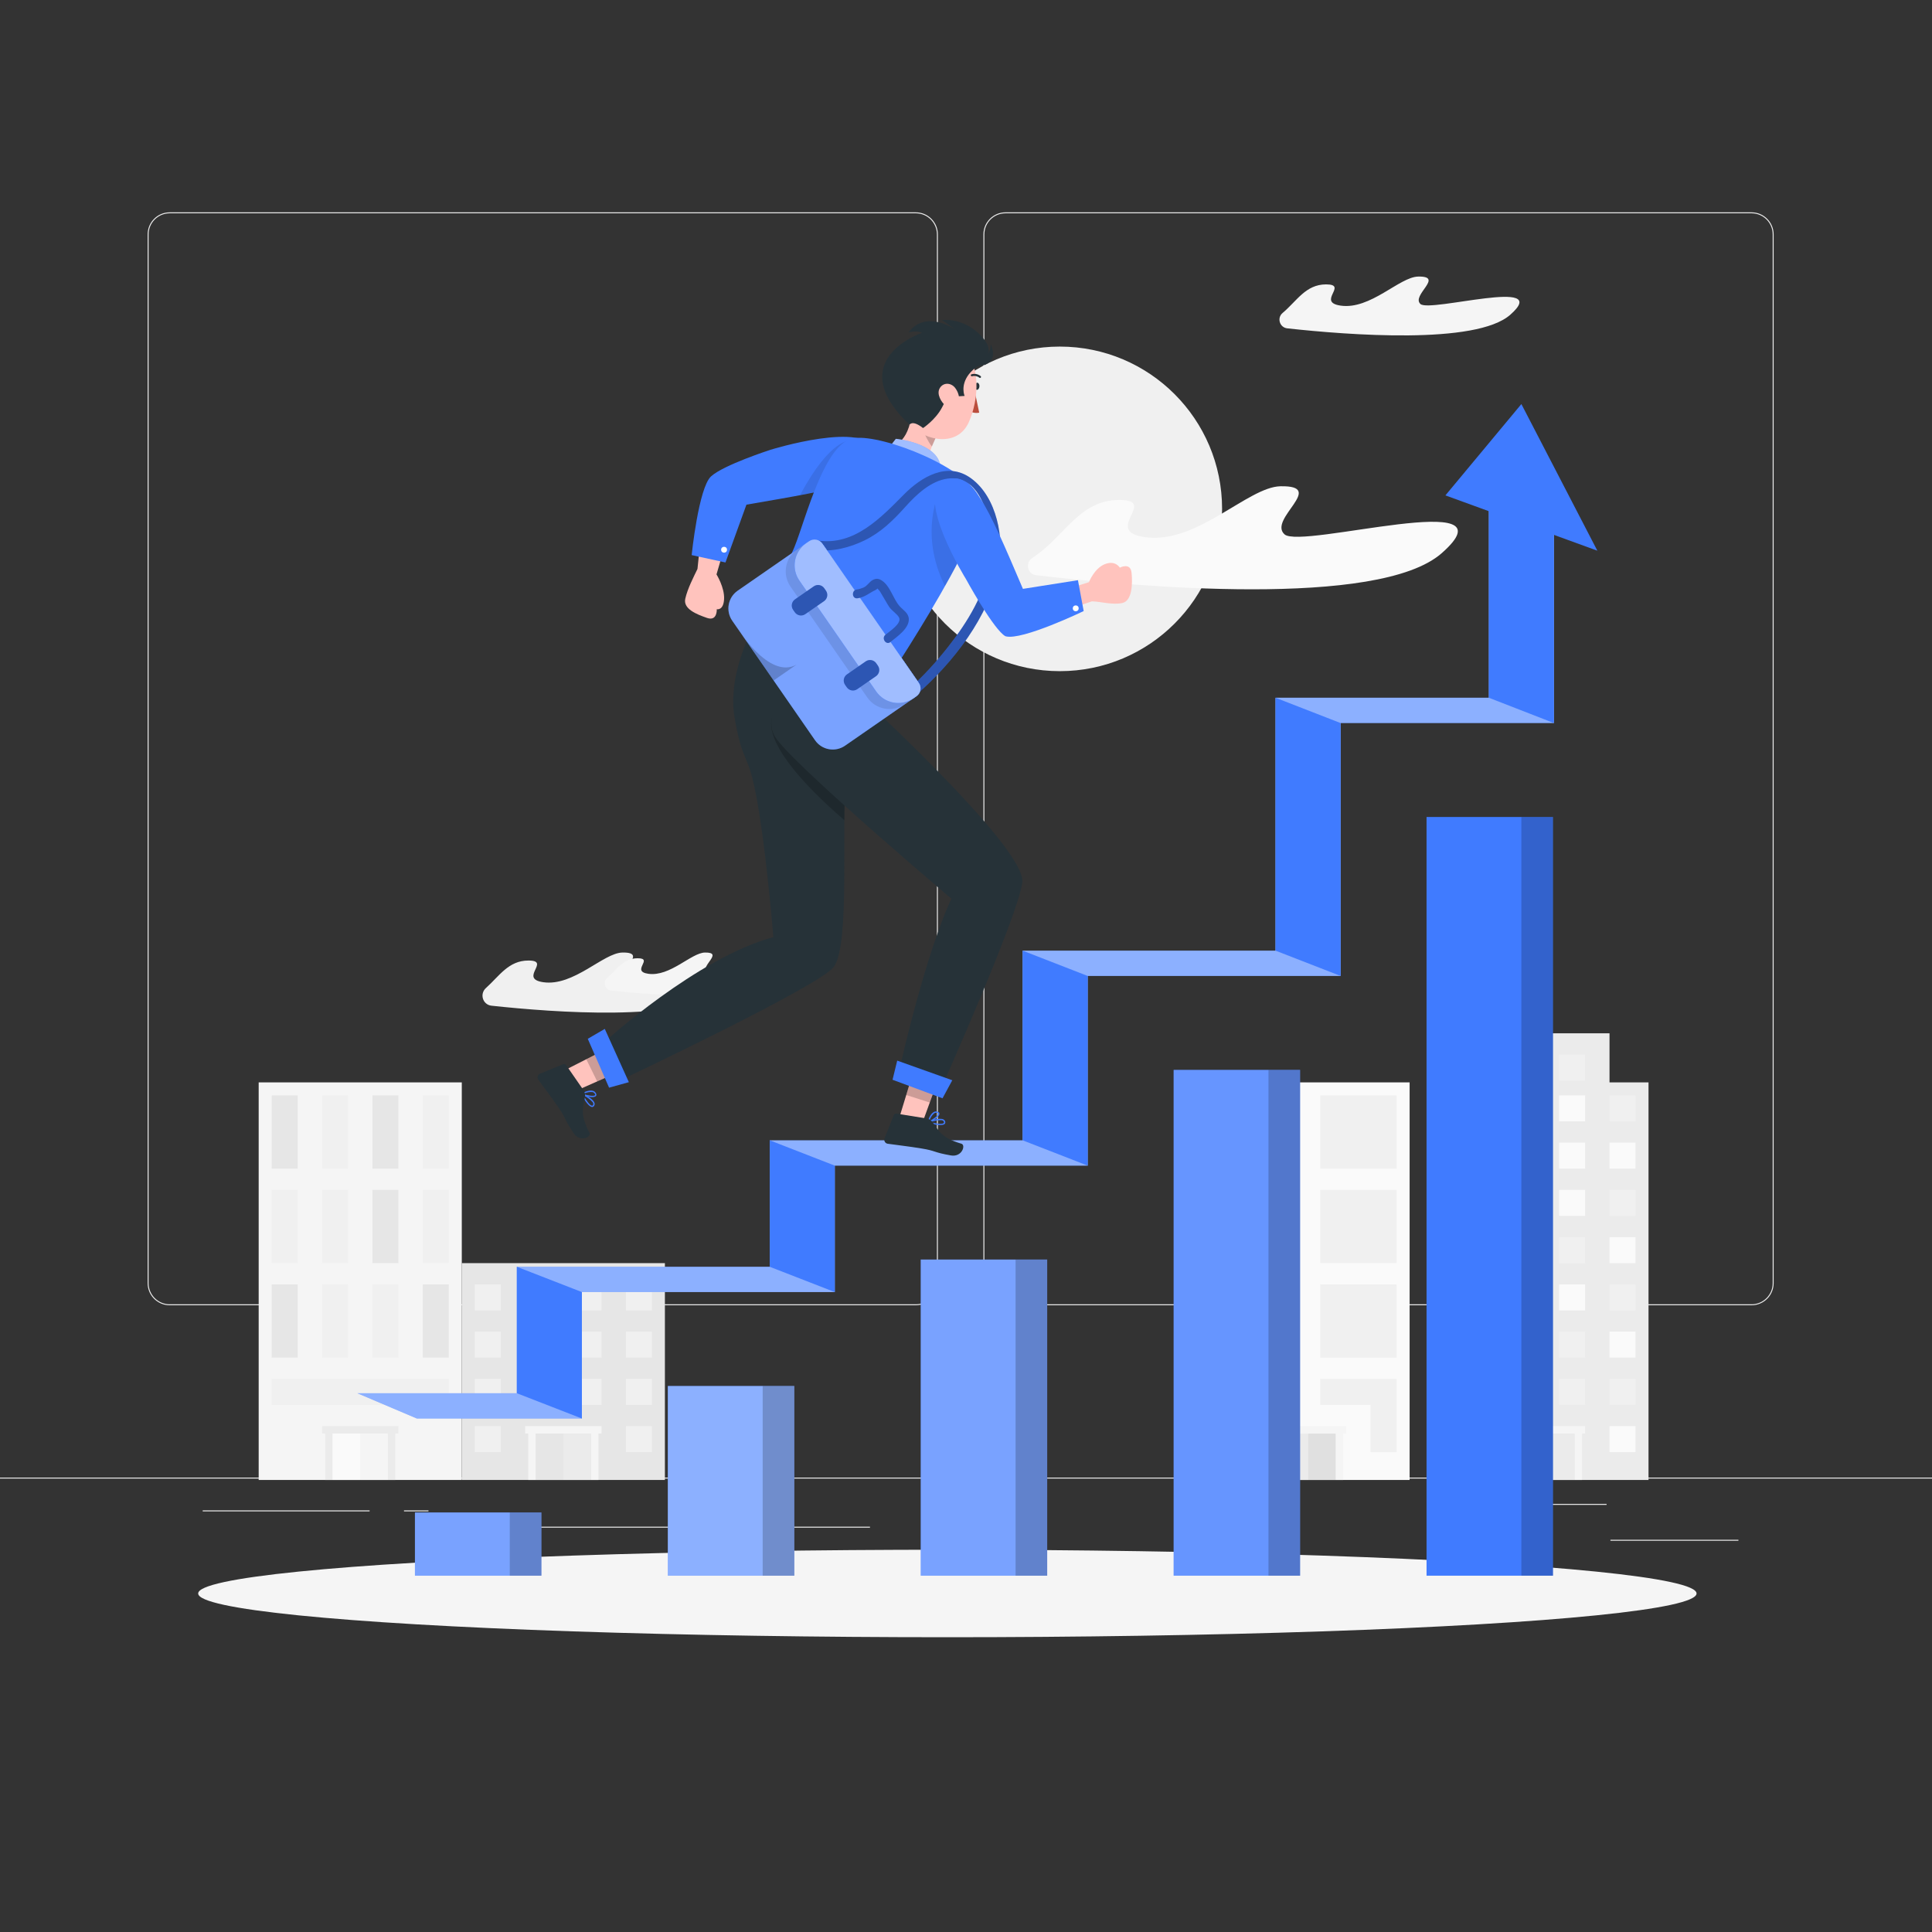 <?xml version="1.0" encoding="utf-8"?>
<!-- Generator: Adobe Illustrator 16.0.2, SVG Export Plug-In . SVG Version: 6.00 Build 0)  -->
<!DOCTYPE svg PUBLIC "-//W3C//DTD SVG 1.1//EN" "http://www.w3.org/Graphics/SVG/1.1/DTD/svg11.dtd">
<svg version="1.1" xmlns="http://www.w3.org/2000/svg" xmlns:xlink="http://www.w3.org/1999/xlink" x="0px" y="0px" width="500px"
	 height="500px" viewBox="0 0 500 500" enable-background="new 0 0 500 500" xml:space="preserve">
<rect x="0" y="0" width="500" height="500" fill="#333333" stroke="none"/>
<g id="Background_Complete">
	<g>
		<g>
			<rect x="416.779" y="398.494" fill="#EBEBEB" width="33.122" height="0.25"/>
			<rect x="322.527" y="401.208" fill="#EBEBEB" width="8.693" height="0.25"/>
			<rect x="396.586" y="389.208" fill="#EBEBEB" width="19.192" height="0.25"/>
			<rect x="52.459" y="390.889" fill="#EBEBEB" width="43.193" height="0.25"/>
			<rect x="104.556" y="390.889" fill="#EBEBEB" width="6.333" height="0.25"/>
			<rect x="131.472" y="395.11" fill="#EBEBEB" width="93.676" height="0.25"/>
			<path fill="#EBEBEB" d="M237.014,337.8H43.915c-3.147,0-5.708-2.561-5.708-5.708V60.66c0-3.147,2.561-5.708,5.708-5.708h193.099
				c3.146,0,5.707,2.561,5.707,5.708v271.432C242.721,335.239,240.16,337.8,237.014,337.8z M43.915,55.203
				c-3.01,0-5.458,2.448-5.458,5.458v271.432c0,3.01,2.448,5.458,5.458,5.458h193.099c3.009,0,5.457-2.448,5.457-5.458V60.66
				c0-3.009-2.448-5.458-5.457-5.458H43.915z"/>
			<path fill="#EBEBEB" d="M453.311,337.8H260.212c-3.146,0-5.707-2.561-5.707-5.708V60.66c0-3.147,2.561-5.708,5.707-5.708h193.099
				c3.147,0,5.708,2.561,5.708,5.708v271.432C459.019,335.239,456.458,337.8,453.311,337.8z M260.212,55.203
				c-3.009,0-5.457,2.448-5.457,5.458v271.432c0,3.01,2.448,5.458,5.457,5.458h193.099c3.01,0,5.458-2.448,5.458-5.458V60.66
				c0-3.009-2.448-5.458-5.458-5.458H260.212z"/>
			<rect y="382.398" fill="#EBEBEB" width="500" height="0.25"/>
		</g>
		<g>
			<g>
				<polygon fill="#EBEBEB" points="374.07,280.121 374.07,383.014 380.8,383.014 419.905,383.014 426.635,383.014 426.635,280.121 
									"/>
				<polygon fill="#EBEBEB" points="384.165,267.419 384.165,290.216 388.31,290.216 412.396,290.216 416.54,290.216 
					416.54,267.419 				"/>
				<rect x="377.435" y="283.485" fill="#FAFAFA" width="6.73" height="6.73"/>
				<rect x="390.47" y="283.485" fill="#FAFAFA" width="6.73" height="6.73"/>
				<rect x="403.505" y="283.485" fill="#FAFAFA" width="6.729" height="6.73"/>
				<rect x="416.54" y="283.485" fill="#F0F0F0" width="6.729" height="6.73"/>
				<rect x="377.435" y="295.714" fill="#F0F0F0" width="6.73" height="6.729"/>
				<rect x="390.47" y="295.714" fill="#F0F0F0" width="6.73" height="6.729"/>
				<rect x="403.505" y="295.714" fill="#FAFAFA" width="6.729" height="6.729"/>
				<rect x="416.54" y="295.714" fill="#FAFAFA" width="6.729" height="6.729"/>
				<rect x="377.435" y="307.941" fill="#F0F0F0" width="6.73" height="6.729"/>
				<rect x="390.47" y="307.941" fill="#FAFAFA" width="6.73" height="6.729"/>
				<rect x="403.505" y="307.941" fill="#FAFAFA" width="6.729" height="6.729"/>
				<rect x="390.47" y="272.917" fill="#FAFAFA" width="6.73" height="6.729"/>
				<rect x="403.505" y="272.917" fill="#F0F0F0" width="6.729" height="6.729"/>
				<rect x="416.54" y="307.941" fill="#F0F0F0" width="6.729" height="6.729"/>
				<rect x="377.435" y="320.169" fill="#FAFAFA" width="6.73" height="6.729"/>
				<rect x="390.47" y="320.169" fill="#F0F0F0" width="6.73" height="6.729"/>
				<rect x="403.505" y="320.169" fill="#F0F0F0" width="6.729" height="6.729"/>
				<rect x="416.54" y="320.169" fill="#FAFAFA" width="6.729" height="6.729"/>
				<rect x="377.435" y="332.396" fill="#F0F0F0" width="6.73" height="6.729"/>
				<rect x="390.47" y="332.396" fill="#FAFAFA" width="6.73" height="6.729"/>
				<rect x="403.505" y="332.396" fill="#FAFAFA" width="6.729" height="6.729"/>
				<rect x="416.54" y="332.396" fill="#F0F0F0" width="6.729" height="6.729"/>
				<rect x="377.435" y="344.624" fill="#F0F0F0" width="6.73" height="6.73"/>
				<rect x="390.47" y="344.624" fill="#FAFAFA" width="6.73" height="6.73"/>
				<rect x="403.505" y="344.624" fill="#F0F0F0" width="6.729" height="6.73"/>
				<rect x="416.54" y="344.624" fill="#FAFAFA" width="6.729" height="6.73"/>
				<rect x="377.435" y="356.852" fill="#FAFAFA" width="6.73" height="6.73"/>
				<rect x="390.47" y="356.852" fill="#FAFAFA" width="6.73" height="6.73"/>
				<rect x="403.505" y="356.852" fill="#F0F0F0" width="6.729" height="6.73"/>
				<rect x="416.54" y="356.852" fill="#F0F0F0" width="6.729" height="6.73"/>
				<rect x="377.435" y="369.08" fill="#F0F0F0" width="6.73" height="6.729"/>
				<rect x="416.54" y="369.08" fill="#FAFAFA" width="6.729" height="6.729"/>
				<polygon fill="#F5F5F5" points="410.234,369.08 390.47,369.08 390.47,371.01 391.27,371.01 391.27,383.014 393.2,383.014 
					393.2,371.01 407.505,371.01 407.505,383.014 409.435,383.014 409.435,371.01 410.234,371.01 				"/>
				<rect x="393.2" y="371.01" fill="#E6E6E6" width="7.153" height="12.004"/>
				<rect x="400.353" y="371.01" fill="#EBEBEB" width="7.152" height="12.004"/>
			</g>
			<g>
				<g>
					<polygon fill="#F5F5F5" points="66.946,280.121 66.946,383.014 73.676,383.014 112.781,383.014 119.511,383.014 
						119.511,280.121 					"/>
					<polygon fill="#E6E6E6" points="70.311,283.485 70.311,295.714 70.311,299.078 70.311,302.443 77.041,302.443 77.041,299.078 
						77.041,295.714 77.041,283.485 					"/>
					<polygon fill="#F0F0F0" points="83.346,283.485 83.346,295.714 83.346,299.078 83.346,302.443 90.076,302.443 90.076,299.078 
						90.076,295.714 90.076,283.485 					"/>
					<polygon fill="#E6E6E6" points="96.381,283.485 96.381,295.714 96.381,299.078 96.381,302.443 103.111,302.443 
						103.111,299.078 103.111,295.714 103.111,283.485 					"/>
					<polygon fill="#F0F0F0" points="109.416,283.485 109.416,295.714 109.416,300.913 109.416,302.443 116.146,302.443 
						116.146,300.913 116.146,295.714 116.146,283.485 					"/>
					<polygon fill="#F0F0F0" points="70.311,307.941 70.311,320.169 70.311,323.534 70.311,326.898 77.041,326.898 77.041,323.534 
						77.041,320.169 77.041,307.941 					"/>
					<polygon fill="#F0F0F0" points="83.346,307.941 83.346,320.169 83.346,324.913 83.346,326.898 90.076,326.898 90.076,324.913 
						90.076,320.169 90.076,307.941 					"/>
					<polygon fill="#E6E6E6" points="96.381,307.941 96.381,320.169 96.381,323.534 96.381,326.898 103.111,326.898 
						103.111,323.534 103.111,320.169 103.111,307.941 					"/>
					<polygon fill="#F0F0F0" points="109.416,307.941 109.416,320.169 109.416,323.534 109.416,326.898 116.146,326.898 
						116.146,323.534 116.146,320.169 116.146,307.941 					"/>
					<polygon fill="#E6E6E6" points="70.311,332.396 70.311,344.624 70.311,347.989 70.311,351.354 77.041,351.354 77.041,347.989 
						77.041,344.624 77.041,332.396 					"/>
					<polygon fill="#F0F0F0" points="83.346,332.396 83.346,344.624 83.346,347.989 83.346,351.354 90.076,351.354 90.076,347.989 
						90.076,344.624 90.076,332.396 					"/>
					<polygon fill="#F0F0F0" points="96.381,332.396 96.381,344.624 96.381,347.989 96.381,351.354 103.111,351.354 
						103.111,347.989 103.111,344.624 103.111,332.396 					"/>
					<polygon fill="#E6E6E6" points="109.416,332.396 109.416,344.624 109.416,349.272 109.416,351.354 116.146,351.354 
						116.146,349.272 116.146,344.624 116.146,332.396 					"/>
					<polygon fill="#F0F0F0" points="112.781,356.852 109.416,356.852 103.111,356.852 96.381,356.852 90.076,356.852 
						83.346,356.852 70.311,356.852 70.311,363.582 83.346,363.582 90.076,363.582 96.381,363.582 103.111,363.582 109.416,363.582 
						112.781,363.582 116.146,363.582 116.146,356.852 					"/>
					<polygon fill="#EBEBEB" points="103.111,369.08 83.346,369.08 83.346,371.01 84.146,371.01 84.146,383.014 86.076,383.014 
						86.076,371.01 100.381,371.01 100.381,383.014 102.311,383.014 102.311,371.01 103.111,371.01 					"/>
					<rect x="86.076" y="371.01" fill="#FAFAFA" width="7.153" height="12.004"/>
					<rect x="93.229" y="371.01" fill="#F5F5F5" width="7.152" height="12.004"/>
				</g>
				<g>
					<polygon fill="#E6E6E6" points="119.511,326.898 119.511,383.014 126.24,383.014 165.346,383.014 172.076,383.014 
						172.076,326.898 					"/>
					<rect x="122.876" y="332.396" fill="#F0F0F0" width="6.729" height="6.729"/>
					<rect x="135.911" y="332.396" fill="#F0F0F0" width="6.73" height="6.729"/>
					<rect x="148.946" y="332.396" fill="#F0F0F0" width="6.73" height="6.729"/>
					<rect x="161.981" y="332.396" fill="#F0F0F0" width="6.729" height="6.729"/>
					<rect x="122.876" y="344.624" fill="#F0F0F0" width="6.729" height="6.73"/>
					<rect x="135.911" y="344.624" fill="#F0F0F0" width="6.73" height="6.73"/>
					<rect x="148.946" y="344.624" fill="#F0F0F0" width="6.73" height="6.73"/>
					<rect x="161.981" y="344.624" fill="#F0F0F0" width="6.729" height="6.73"/>
					<rect x="122.876" y="356.852" fill="#F0F0F0" width="6.729" height="6.73"/>
					<rect x="135.911" y="356.852" fill="#F0F0F0" width="6.73" height="6.73"/>
					<rect x="148.946" y="356.852" fill="#F0F0F0" width="6.73" height="6.73"/>
					<rect x="161.981" y="356.852" fill="#F0F0F0" width="6.729" height="6.73"/>
					<rect x="122.876" y="369.08" fill="#F0F0F0" width="6.729" height="6.729"/>
					<rect x="161.981" y="369.08" fill="#F0F0F0" width="6.729" height="6.729"/>
					<polygon fill="#F5F5F5" points="155.676,369.08 135.911,369.08 135.911,371.01 136.711,371.01 136.711,383.014 
						138.641,383.014 138.641,371.01 152.946,371.01 152.946,383.014 154.876,383.014 154.876,371.01 155.676,371.01 					"/>
					<rect x="138.641" y="371.01" fill="#E6E6E6" width="7.152" height="12.004"/>
					<rect x="145.793" y="371.01" fill="#EBEBEB" width="7.153" height="12.004"/>
				</g>
			</g>
			<g>
				<polygon fill="#FAFAFA" points="312.242,280.121 312.242,383.014 318.972,383.014 358.077,383.014 364.807,383.014 
					364.807,280.121 				"/>
				<polygon fill="#F0F0F0" points="331.372,356.852 328.643,356.852 315.607,356.852 315.607,360.217 315.607,363.582 
					315.607,375.81 322.337,375.81 322.337,363.582 328.643,363.582 331.372,363.582 335.372,363.582 335.372,356.852 				"/>
				<polygon fill="#F0F0F0" points="356.85,356.852 354.713,356.852 341.678,356.852 341.678,363.582 354.713,363.582 
					354.713,375.81 361.442,375.81 361.442,363.582 361.442,358.714 361.442,356.852 				"/>
				<polygon fill="#F5F5F5" points="348.407,369.08 328.643,369.08 328.643,371.01 329.442,371.01 329.442,383.014 331.372,383.014 
					331.372,371.01 345.678,371.01 345.678,383.014 347.607,383.014 347.607,371.01 348.407,371.01 				"/>
				<rect x="331.372" y="371.01" fill="#EBEBEB" width="7.152" height="12.004"/>
				<rect x="338.524" y="371.01" fill="#E0E0E0" width="7.153" height="12.004"/>
				<rect x="315.607" y="283.485" fill="#F0F0F0" width="19.765" height="18.958"/>
				<rect x="341.678" y="283.485" fill="#F0F0F0" width="19.765" height="18.958"/>
				<rect x="315.607" y="307.941" fill="#F0F0F0" width="19.765" height="18.957"/>
				<rect x="341.678" y="307.941" fill="#F0F0F0" width="19.765" height="18.957"/>
				<rect x="315.607" y="332.396" fill="#F0F0F0" width="19.765" height="18.958"/>
				<rect x="341.678" y="332.396" fill="#F0F0F0" width="19.765" height="18.958"/>
			</g>
		</g>
		<g>
			<g>
				<path fill="#F0F0F0" d="M125.77,255.688c-1.708,1.526-0.846,4.341,1.432,4.587c16.313,1.763,49.275,4.194,58.197-3.659
					c11.474-10.1-21.195-0.55-23.719-2.844c-2.524-2.295,6.433-7.382-0.605-7.254c-4.937,0.09-12.617,8.83-20.5,7.674
					c-6.425-0.942,2.142-5.608-3.824-5.608C131.59,248.584,129.223,252.605,125.77,255.688z"/>
				<path fill="#F5F5F5" d="M157.158,253.083c-1.223,1.093-0.605,3.107,1.025,3.283c11.678,1.262,35.275,3.003,41.662-2.62
					c8.214-7.229-15.173-0.393-16.98-2.035c-1.807-1.643,4.605-5.284-0.433-5.192c-3.534,0.064-9.032,6.32-14.675,5.493
					c-4.6-0.675,1.534-4.015-2.738-4.015C161.325,247.997,159.63,250.875,157.158,253.083z"/>
			</g>
			<circle fill="#F0F0F0" cx="274.276" cy="131.695" r="42"/>
			<path fill="#FAFAFA" d="M267.187,144.373c-1.952,1.239-1.312,4.226,0.985,4.494c25.502,2.975,88.631,8.652,104.94-5.703
				c19.68-17.322-36.355-0.942-40.684-4.877c-4.33-3.936,11.033-12.661-1.037-12.441c-8.469,0.154-21.641,15.145-35.161,13.162
				c-11.021-1.617,3.674-9.62-6.56-9.62C279.125,129.389,275.38,139.175,267.187,144.373z"/>
			<path fill="#F5F5F5" d="M331.939,80.99c-1.529,1.278-0.778,3.767,1.203,3.985c15.717,1.73,48.835,4.298,57.706-3.509
				c11.238-9.893-20.762-0.538-23.234-2.786c-2.473-2.248,6.301-7.23-0.592-7.104c-4.836,0.088-12.359,8.649-20.081,7.517
				c-6.293-0.923,2.099-5.494-3.746-5.494C337.895,73.599,335.603,77.929,331.939,80.99z"/>
		</g>
	</g>
</g>
<g id="Background_Simple" display="none">
	<g display="inline">
		<path fill="#407BFF" d="M70.8,206.462l-0.305-0.799c-11.043-28.941,0.715-61.608,27.669-76.872l46.009-26.052
			c30.313-17.166,68.808-6.313,85.691,24.158l19.745,35.636c14.373,25.94,44.962,38.253,73.298,29.506l0,0
			c33.335-10.291,68.658,8.625,78.568,42.076l7.826,26.412c10.503,35.453-11.813,72.245-48.106,79.312l-91.968,17.908
			c-26.353,5.132-53.046-7.094-66.375-30.398l-15.482-27.07c-5.45-9.529-13.308-17.46-22.786-22.997l-66.848-39.053
			C85.398,231.021,75.894,219.812,70.8,206.462z"/>
		<path opacity="0.9" fill="#FFFFFF" d="M70.8,206.462l-0.305-0.799c-11.043-28.941,0.715-61.608,27.669-76.872l46.009-26.052
			c30.313-17.166,68.808-6.313,85.691,24.158l19.745,35.636c14.373,25.94,44.962,38.253,73.298,29.506l0,0
			c33.335-10.291,68.658,8.625,78.568,42.076l7.826,26.412c10.503,35.453-11.813,72.245-48.106,79.312l-91.968,17.908
			c-26.353,5.132-53.046-7.094-66.375-30.398l-15.482-27.07c-5.45-9.529-13.308-17.46-22.786-22.997l-66.848-39.053
			C85.398,231.021,75.894,219.812,70.8,206.462z"/>
	</g>
</g>
<g id="Shadow">
	<ellipse id="_x3C_Path_x3E__1_" fill="#F5F5F5" cx="245.178" cy="412.391" rx="193.889" ry="11.323"/>
</g>
<g id="Stairs">
	<g>
		<rect x="107.387" y="391.422" fill="#407BFF" width="32.725" height="16.362"/>
		<rect x="107.387" y="391.422" opacity="0.3" fill="#FFFFFF" width="32.725" height="16.362"/>
		<rect x="131.931" y="391.422" opacity="0.2" width="8.181" height="16.362"/>
	</g>
	<g>
		<rect x="172.837" y="358.697" fill="#407BFF" width="32.725" height="49.087"/>
		<rect x="172.837" y="358.697" opacity="0.4" fill="#FFFFFF" width="32.725" height="49.087"/>
		<rect x="197.381" y="358.697" opacity="0.2" width="8.182" height="49.087"/>
	</g>
	<g>
		<g>
			<rect x="238.287" y="325.972" fill="#407BFF" width="32.725" height="81.813"/>
			<rect x="238.287" y="325.972" opacity="0.3" fill="#FFFFFF" width="32.725" height="81.813"/>
		</g>
		<rect x="262.831" y="325.972" opacity="0.2" width="8.181" height="81.813"/>
	</g>
	<g>
		<rect x="303.737" y="276.885" fill="#407BFF" width="32.725" height="130.899"/>
		<rect x="303.737" y="276.885" opacity="0.2" fill="#FFFFFF" width="32.725" height="130.899"/>
		<rect x="328.281" y="276.885" opacity="0.2" width="8.181" height="130.899"/>
	</g>
	<g>
		<rect x="369.188" y="211.435" fill="#407BFF" width="32.725" height="196.35"/>
		<rect x="393.731" y="211.435" opacity="0.2" width="8.181" height="196.35"/>
	</g>
	<g>
		<g>
			<g>
				<polygon fill="#407BFF" points="150.59,367.112 107.887,367.112 92.487,360.567 133.76,360.567 133.76,327.842 199.21,327.842 
					199.21,295.117 264.66,295.117 264.66,246.029 330.109,246.029 330.109,180.58 385.316,180.58 385.316,123.544 402.146,123.544 
					402.146,187.125 346.939,187.125 346.939,252.574 281.49,252.574 281.49,301.662 216.04,301.662 216.04,334.387 150.59,334.387 
									"/>
			</g>
			<g opacity="0.4">
				<polygon fill="#FFFFFF" points="150.59,367.112 107.887,367.112 92.487,360.567 133.76,360.567 133.76,327.842 199.21,327.842 
					199.21,295.117 264.66,295.117 264.66,246.029 330.109,246.029 330.109,180.58 385.316,180.58 385.316,123.544 402.146,123.544 
					402.146,187.125 346.939,187.125 346.939,252.574 281.49,252.574 281.49,301.662 216.04,301.662 216.04,334.387 150.59,334.387 
									"/>
			</g>
		</g>
		<g>
			<polygon fill="#407BFF" points="385.316,180.58 385.316,123.544 402.146,123.544 402.146,187.125 			"/>
			<polygon fill="#407BFF" points="330.109,246.029 330.109,180.58 346.939,187.125 346.939,252.574 			"/>
			<polygon fill="#407BFF" points="264.66,295.117 264.66,246.029 281.49,252.574 281.49,301.662 			"/>
			<polygon fill="#407BFF" points="199.21,327.842 199.21,295.117 216.04,301.662 216.04,334.387 			"/>
			<polygon fill="#407BFF" points="133.76,360.567 133.76,327.842 150.59,334.387 150.59,367.112 			"/>
		</g>
		<polygon fill="#407BFF" points="374.07,128.206 393.731,104.572 413.392,142.518 		"/>
	</g>
</g>
<g id="Character">
	<g>
		<g>
			<path fill="#263238" d="M194.78,162.587c-1.114,2.234-2.614,5.635-3.688,9.57c-0.022,0.083-0.045,0.165-0.067,0.248
				c-0.134,0.5-0.403,1.64-0.416,1.699c-0.115,0.516-0.222,1.038-0.317,1.566c-0.005,0.026-0.198,1.181-0.271,1.739
				c-0.008,0.064-0.017,0.129-0.024,0.194c-0.143,1.135-0.249,3.542-0.25,3.591c-0.005,0.581,0.006,1.163,0.038,1.746
				c0.002,0.032,0.094,1.278,0.172,1.868c0,0.001,0,0.002,0,0.002l0.02,0.167c-0.008-0.055-0.012-0.11-0.019-0.166
				c1.523,9.528,2.948,10.773,4.11,14.309c3.421,10.41,6.077,43.408,6.077,43.408c-19.78,5.331-43.597,27.03-43.597,27.03
				l4.277,9.883c0,0,51.316-24.268,54.956-29.199c4.322-5.854,1.842-36.848,3.199-49.065c0.502-4.522,1.077-8.445,1.648-11.95
				l6.432-9.913L194.78,162.587z"/>
			<g>
				<path opacity="0.2" d="M204.342,188.667l-3.833-4.083c0,0-7.117,5.913,18.012,27.688c0.034-4.348,0.14-8.237,0.458-11.094
					c0.041-0.373,0.086-0.717,0.128-1.082L204.342,188.667z"/>
				<polygon fill="#FFC3BD" points="157.266,271.313 146.864,276.604 150.071,281.854 159.76,277.563 				"/>
				<g>
					<path fill="#407BFF" d="M150.518,283.181c-0.026-0.065-0.013-0.141,0.036-0.19c0.05-0.051,0.126-0.063,0.19-0.033
						c0.114,0.055,2.688,1.286,3.095,2.447c0.079,0.214,0.07,0.451-0.022,0.659c-0.087,0.255-0.325,0.426-0.594,0.428
						c-0.479-0.024-1.131-0.684-1.634-1.409C151.177,284.48,150.818,283.844,150.518,283.181z M151.014,283.5
						c0.618,1.18,1.646,2.646,2.214,2.654c0.074,0.007,0.182-0.015,0.284-0.236c0.063-0.128,0.065-0.276,0.005-0.405
						c-0.036-0.104-0.085-0.2-0.149-0.289C152.699,284.506,151.9,283.921,151.014,283.5z"/>
					<path fill="#407BFF" d="M150.475,283.102c-0.001-0.061,0.03-0.118,0.083-0.148c0.078-0.043,1.762-0.978,2.888-0.657
						c0.329,0.089,0.606,0.309,0.77,0.606c0.226,0.408,0.115,0.66-0.033,0.784c-0.571,0.579-2.809,0.052-3.602-0.432
						c-0.021-0.012-0.037-0.031-0.045-0.055C150.503,283.176,150.482,283.141,150.475,283.102z M153.889,282.992
						c-0.119-0.177-0.299-0.304-0.505-0.358c-0.805-0.087-1.617,0.075-2.327,0.464c0.929,0.428,2.556,0.662,2.928,0.353
						c0.028-0.035,0.117-0.121-0.034-0.384L153.889,282.992L153.889,282.992z"/>
					<path fill="#263238" d="M150.923,282.018l-4.413-6.375c-0.166-0.24-0.477-0.333-0.748-0.224l-5.985,2.438
						c-0.532,0.212-0.791,0.816-0.579,1.349c0.027,0.068,0.062,0.134,0.103,0.194c1.631,2.271,3.171,4.228,5.147,7.091
						c2.336,3.378,1.339,2.801,4.031,6.81c1.624,2.413,4.646,0.97,4.078-0.137c-2.629-5.047-1.561-6.499-1.139-9.439
						C151.468,283.113,151.292,282.507,150.923,282.018z"/>
				</g>
				<polygon opacity="0.2" points="155.626,272.147 151.729,274.13 154.549,279.871 157.767,278.445 				"/>
				<polygon fill="#407BFF" points="156.518,266.276 152.114,268.842 157.629,281.489 162.747,280.067 				"/>
			</g>
		</g>
		<g>
			<g>
				<path fill="#263238" d="M249.395,235.279c0,0-45.078-38.016-48.915-44.764c-3.837-6.748,6.427-15.997,6.427-15.997l11.435,1.602
					c0,0,48.166,43.705,46.193,52.453L249.395,235.279z"/>
			</g>
			<g>
				<g>
					<path fill="#263238" d="M264.536,228.573c-1.263,8.877-20.296,51.574-20.296,51.574s-3.934-0.231-11.133-4.73
						c0,0,7.524-33.744,15.161-46.844H264.536z"/>
				</g>
				<polygon fill="#FFC3BD" points="236.344,277.444 232.941,288.608 238.947,289.939 242.576,279.983 				"/>
				<g>
					<path fill="#407BFF" d="M240.212,290.537c-0.066-0.025-0.11-0.088-0.112-0.158c-0.001-0.071,0.042-0.135,0.109-0.16
						c0.117-0.044,2.79-1.044,3.909-0.532c0.209,0.093,0.374,0.263,0.46,0.474c0.123,0.239,0.081,0.529-0.105,0.725
						c-0.35,0.328-1.276,0.341-2.147,0.199C241.606,290.964,240.899,290.78,240.212,290.537z M240.786,290.401
						c1.278,0.373,3.049,0.649,3.448,0.246c0.057-0.049,0.116-0.142,0.026-0.368c-0.048-0.135-0.154-0.239-0.288-0.285
						c-0.099-0.046-0.204-0.077-0.312-0.093C242.68,289.885,241.705,290.055,240.786,290.401z"/>
					<path fill="#407BFF" d="M240.126,290.513c-0.045-0.041-0.064-0.103-0.05-0.162c0.023-0.086,0.518-1.947,1.53-2.536
						c0.292-0.175,0.642-0.223,0.97-0.134c0.45,0.12,0.556,0.375,0.542,0.568c0.021,0.813-1.911,2.059-2.81,2.295
						c-0.023,0.007-0.048,0.005-0.07-0.005C240.199,290.545,240.159,290.535,240.126,290.513z M242.414,287.979
						c-0.21-0.037-0.426,0.004-0.607,0.115c-0.621,0.52-1.068,1.217-1.28,1.998c0.952-0.373,2.25-1.383,2.284-1.865
						c-0.005-0.044-0.005-0.168-0.3-0.242L242.414,287.979L242.414,287.979z"/>
					<path fill="#263238" d="M239.656,289.438l-7.654-1.242c-0.289-0.047-0.571,0.112-0.68,0.384l-2.395,6.001
						c-0.216,0.531,0.039,1.137,0.57,1.354c0.068,0.027,0.139,0.048,0.211,0.061c2.767,0.4,5.244,0.647,8.679,1.21
						c4.053,0.659,2.946,0.978,7.7,1.819c2.865,0.504,3.921-2.674,2.729-3.032c-5.458-1.606-5.764-3.383-7.589-5.727
						C240.823,289.807,240.264,289.513,239.656,289.438z"/>
				</g>
				<polygon opacity="0.2" points="235.808,279.205 234.532,283.388 240.625,285.338 241.829,282.031 				"/>
				<polygon fill="#407BFF" points="232.196,274.49 230.99,279.441 243.926,284.241 246.451,279.568 				"/>
			</g>
		</g>
		<g>
			<path fill="#FFC3BD" d="M180.507,147.236l0.752-7.234l6.316,1.317l-2.145,7.337c0,0,2.125,3.399,1.962,6.411
				c-0.163,3.012-1.89,2.6-1.89,2.6s0.179,3.188-2.531,2.25c-2.709-0.938-6.213-2.329-5.621-4.969
				C177.944,152.308,179.507,149.33,180.507,147.236z"/>
			<path fill="#407BFF" d="M226.541,116.786c-2.169-8.172-27.147-0.378-27.147-0.378s-12.196,3.935-15.391,6.894
				c-3.214,2.978-5.002,20.357-5.002,20.357l8.753,1.91l5.424-14.962C217.569,126.404,228.646,124.718,226.541,116.786z"/>
			<circle fill="#FFFFFF" cx="187.39" cy="142.272" r="0.759"/>
			<path opacity="0.1" d="M220.234,121.727l0.056-7.72c0,0-5.252-0.895-13.237,14.153c3.587-0.677,6.688-1.331,9.295-2.023
				L220.234,121.727z"/>
		</g>
		<path fill="#BA4D3C" d="M252.399,101.939l1.022,4.849c0,0-1.657,0.471-3.229-0.863L252.399,101.939z"/>
		<path fill="#263238" d="M253.474,100.019c-0.043,0.506-0.339,0.896-0.671,0.87c-0.332-0.027-0.586-0.482-0.532-0.973
			c0.055-0.491,0.339-0.896,0.671-0.864C253.274,99.083,253.511,99.514,253.474,100.019z"/>
		<path fill="#FFC3BD" d="M230.189,115.456c0,0,4.34,0.316,5.662-7.54c0,0,4.256-1.101,6.396,1.668
			c2.14,2.77-3.671,7.326-0.906,10.164S230.189,115.456,230.189,115.456z"/>
		<path opacity="0.2" d="M239.334,112.343c0,0,0.646,1.661,1.831,3.208c0.404-0.977,0.922-1.972,1.251-2.919L239.334,112.343z"/>
		<path fill="#FFC3BD" d="M234.063,96.371c-0.858,6.7-1.367,9.522,1.329,13.56c4.45,4.437,12.483,5.669,15.325-0.646
			c2.561-5.68,3.531-15.658-2.447-19.57c-4.263-2.787-9.978-1.59-12.764,2.672C234.722,93.585,234.229,94.949,234.063,96.371z"/>
		<path fill="#263238" d="M251.327,97.318c0.067,0.059,0.159,0.082,0.246,0.062c0.646-0.188,1.342-0.055,1.872,0.359
			c0.107,0.098,0.273,0.091,0.373-0.015c0.097-0.11,0.089-0.276-0.018-0.377c-0.659-0.539-1.542-0.721-2.36-0.485
			c-0.143,0.037-0.229,0.182-0.192,0.324v0.001C251.262,97.237,251.289,97.283,251.327,97.318z"/>
		<path fill="#263238" d="M247.259,102.605l2.377-0.136c0,0-1.166-2.685,1.133-5.643c2.299-2.958,7.964-4.533,3.372-9.66
			c-4.592-5.127-10.335-4.342-10.335-4.342l3.813,2.731c0,0-7.863-5.77-12.499,0.501c0,0,1.944-0.646,3.508,0.067
			c0,0-20.876,7.056-3.236,23.805c0,0,0.668-1.359,3.487,0.854c0,0,3.218-2.112,4.904-5.305
			C245.469,102.287,246.667,99.294,247.259,102.605z"/>
		<path fill="#FFC3BD" d="M247.164,100.351c0.846,1.09,1.223,2.473,1.047,3.841c-0.247,1.814-2.054,2.011-3.392,0.915
			c-1.213-0.993-2.528-3.128-1.601-4.667C244.146,98.899,246.115,99.029,247.164,100.351z"/>
		<path fill="#263238" d="M256.377,89.004c0,0,0.609,3.639-5.109,5.797C251.268,94.801,259.228,95.613,256.377,89.004z"/>
		<path fill="#407BFF" d="M229.582,116.474l2.267-2.905c0,0,10.88,0.993,11.54,7.172L229.582,116.474z"/>
		<path opacity="0.5" fill="#FFFFFF" d="M229.582,116.474l2.267-2.905c0,0,10.88,0.993,11.54,7.172L229.582,116.474z"/>
		<path fill="#407BFF" d="M205.613,141.544c3.003-7.462,7.831-27.282,15.52-28.185c7.689-0.903,29.795,7.931,32.403,15.789
			c2.608,7.858-27.667,52.575-27.667,52.575l-32.126-17.691C193.743,164.032,203.24,147.441,205.613,141.544z"/>
		<path opacity="0.1" d="M243.368,126.559c0,0-5.827,11.119,1.199,25.124c2.882-5.116,5.45-10.075,7.122-14.125l-2.47-5.842
			L243.368,126.559z"/>
		<g>
			<g>
				<path fill="#407BFF" d="M211.189,142.293c4.205,0.624,8.815-0.618,12.554-2.44c4.278-2.085,7.453-5.221,10.593-8.723
					c2.803-3.126,6.563-6.693,10.937-7.275c9.919-1.321,12.039,14.501,11.001,21.402c-1.234,8.204-5.843,15.717-10.894,22.129
					c-3.004,3.814-6.309,7.511-9.966,10.719c-1.183,1.037,0.667,2.648,1.838,1.621c9.476-8.313,18.679-20.086,21.191-32.647
					c1.516-7.58-0.397-18.39-7.148-23.299c-6.113-4.445-12.864-0.339-17.331,4.161c-5.956,6-12.844,13.351-22.303,11.947
					C210.106,139.657,209.623,142.061,211.189,142.293L211.189,142.293z"/>
			</g>
			<g opacity="0.3">
				<path d="M211.189,142.293c4.205,0.624,8.815-0.618,12.554-2.44c4.278-2.085,7.453-5.221,10.593-8.723
					c2.803-3.126,6.563-6.693,10.937-7.275c9.919-1.321,12.039,14.501,11.001,21.402c-1.234,8.204-5.843,15.717-10.894,22.129
					c-3.004,3.814-6.309,7.511-9.966,10.719c-1.183,1.037,0.667,2.648,1.838,1.621c9.476-8.313,18.679-20.086,21.191-32.647
					c1.516-7.58-0.397-18.39-7.148-23.299c-6.113-4.445-12.864-0.339-17.331,4.161c-5.956,6-12.844,13.351-22.303,11.947
					C210.106,139.657,209.623,142.061,211.189,142.293L211.189,142.293z"/>
			</g>
		</g>
		<g>
			<path fill="#FFC3BD" d="M282.571,155.629l-6.748,2.293l-0.921-5.088l6.916-2.169c0,0,1.371-3.574,4.119-4.663
				s3.872,0.906,3.872,0.906s2.766-1.465,3.04,1.331c0.275,2.797,0.184,7.269-2.41,7.823S284.845,155.663,282.571,155.629z"/>
			<path fill="#407BFF" d="M278.971,150.155l-14.238,2.244c-9.354-21.91-13.418-31.594-20.526-27.797
				c-7.457,3.984,5.773,25.242,5.773,25.242s6.283,11.532,9.613,14.38c0.156,0.133,0.484,0.399,0.681,0.453
				c4.229,1.147,20.183-6.535,20.183-6.535L278.971,150.155z"/>
			<circle fill="#FFFFFF" cx="278.399" cy="157.437" r="0.759"/>
		</g>
		<g>
			<path fill="#407BFF" d="M210.927,191.572l-21.425-30.933c-1.756-2.536-1.125-6.015,1.411-7.772l17.844-12.359
				c1.472-1.02,3.492-0.652,4.511,0.819l24.093,34.786c1.02,1.472,0.652,3.492-0.819,4.511l-17.844,12.359
				C216.163,194.74,212.683,194.108,210.927,191.572z"/>
			<path opacity="0.3" fill="#FFFFFF" d="M210.927,191.572l-21.425-30.933c-1.756-2.536-1.125-6.015,1.411-7.772l17.844-12.359
				c1.472-1.02,3.492-0.652,4.511,0.819l24.093,34.786c1.02,1.472,0.652,3.492-0.819,4.511l-17.844,12.359
				C216.163,194.74,212.683,194.108,210.927,191.572z"/>
			<path opacity="0.1" d="M235.498,178.3l-24.973-36.055c-0.776-1.122-2.315-1.401-3.437-0.625l-0.745,0.517
				c-3.159,2.188-3.946,6.522-1.758,9.681l19.862,28.677c2.188,3.159,6.522,3.946,9.681,1.758l0.745-0.516
				C235.995,180.96,236.274,179.421,235.498,178.3z"/>
			<path fill="#407BFF" d="M237.801,176.748l-24.972-36.054c-0.777-1.122-2.316-1.401-3.437-0.625l-0.746,0.517
				c-3.159,2.188-3.946,6.522-1.758,9.681l19.862,28.676c2.188,3.159,6.522,3.946,9.681,1.758l0.746-0.516
				C238.298,179.409,238.577,177.87,237.801,176.748z"/>
			<g>
				<path fill="#407BFF" d="M237.801,176.748l-24.972-36.054c-0.777-1.122-2.316-1.401-3.437-0.625l-0.746,0.517
					c-3.159,2.188-3.946,6.522-1.758,9.681l19.862,28.676c2.188,3.159,6.522,3.946,9.681,1.758l0.746-0.516
					C238.298,179.409,238.577,177.87,237.801,176.748z"/>
				<path opacity="0.5" fill="#FFFFFF" d="M237.801,176.748l-24.972-36.054c-0.777-1.122-2.316-1.401-3.437-0.625l-0.746,0.517
					c-3.159,2.188-3.946,6.522-1.758,9.681l19.862,28.676c2.188,3.159,6.522,3.946,9.681,1.758l0.746-0.516
					C238.298,179.409,238.577,177.87,237.801,176.748z"/>
			</g>
			<path fill="#407BFF" d="M205.693,158.45l-0.438-0.632c-0.613-0.885-0.392-2.099,0.493-2.712l4.859-3.366
				c0.885-0.613,2.1-0.393,2.712,0.493l0.438,0.632c0.612,0.885,0.392,2.099-0.493,2.712l-4.859,3.366
				C207.521,159.555,206.306,159.334,205.693,158.45z"/>
			<path fill="#407BFF" d="M219.142,177.867l-0.438-0.632c-0.613-0.885-0.392-2.099,0.493-2.712l4.86-3.366
				c0.885-0.613,2.1-0.393,2.712,0.493l0.438,0.631c0.613,0.885,0.393,2.1-0.492,2.712l-4.859,3.366
				C220.969,178.973,219.755,178.752,219.142,177.867z"/>
			<path opacity="0.3" d="M205.693,158.45l-0.438-0.632c-0.613-0.885-0.392-2.099,0.493-2.712l4.859-3.366
				c0.885-0.613,2.1-0.393,2.712,0.493l0.438,0.632c0.612,0.885,0.392,2.099-0.493,2.712l-4.859,3.366
				C207.521,159.555,206.306,159.334,205.693,158.45z"/>
			<path opacity="0.3" d="M219.142,177.867l-0.438-0.632c-0.613-0.885-0.392-2.099,0.493-2.712l4.86-3.366
				c0.885-0.613,2.1-0.393,2.712,0.493l0.438,0.631c0.613,0.885,0.393,2.1-0.492,2.712l-4.859,3.366
				C220.969,178.973,219.755,178.752,219.142,177.867z"/>
			<path opacity="0.2" d="M190.66,162.312c0,0,8.335,13.732,15.492,9.681l-5.938,4.113L190.66,162.312z"/>
			<g>
				<g>
					<path fill="#407BFF" d="M221.922,154.836c1.944-0.277,3.013-1.373,4.664-2.145c1.126-0.526-0.214-0.996,0.784-0.07
						c0.357,0.331,0.6,0.865,0.856,1.271c0.671,1.062,1.242,2.188,1.938,3.234c0.597,0.898,2.158,1.855,2.546,2.773
						c0.633,1.499-2.621,3.601-3.555,4.367c-1.13,0.926,0.162,2.813,1.302,1.879c1.627-1.334,4.857-3.476,4.742-5.958
						c-0.071-1.539-1.422-2.25-2.349-3.274c-1.75-1.932-2.453-5.373-4.774-6.76c-0.789-0.471-1.454-0.465-2.251-0.027
						c-0.905,0.497-1.33,1.485-2.37,1.941c-0.535,0.235-1.128,0.406-1.708,0.489C220.294,152.763,220.464,155.043,221.922,154.836
						L221.922,154.836z"/>
				</g>
				<g opacity="0.3">
					<path d="M221.922,154.836c1.944-0.277,3.013-1.373,4.664-2.145c1.126-0.526-0.214-0.996,0.784-0.07
						c0.357,0.331,0.6,0.865,0.856,1.271c0.671,1.062,1.242,2.188,1.938,3.234c0.597,0.898,2.158,1.855,2.546,2.773
						c0.633,1.499-2.621,3.601-3.555,4.367c-1.13,0.926,0.162,2.813,1.302,1.879c1.627-1.334,4.857-3.476,4.742-5.958
						c-0.071-1.539-1.422-2.25-2.349-3.274c-1.75-1.932-2.453-5.373-4.774-6.76c-0.789-0.471-1.454-0.465-2.251-0.027
						c-0.905,0.497-1.33,1.485-2.37,1.941c-0.535,0.235-1.128,0.406-1.708,0.489C220.294,152.763,220.464,155.043,221.922,154.836
						L221.922,154.836z"/>
				</g>
			</g>
		</g>
	</g>
</g>
</svg>
